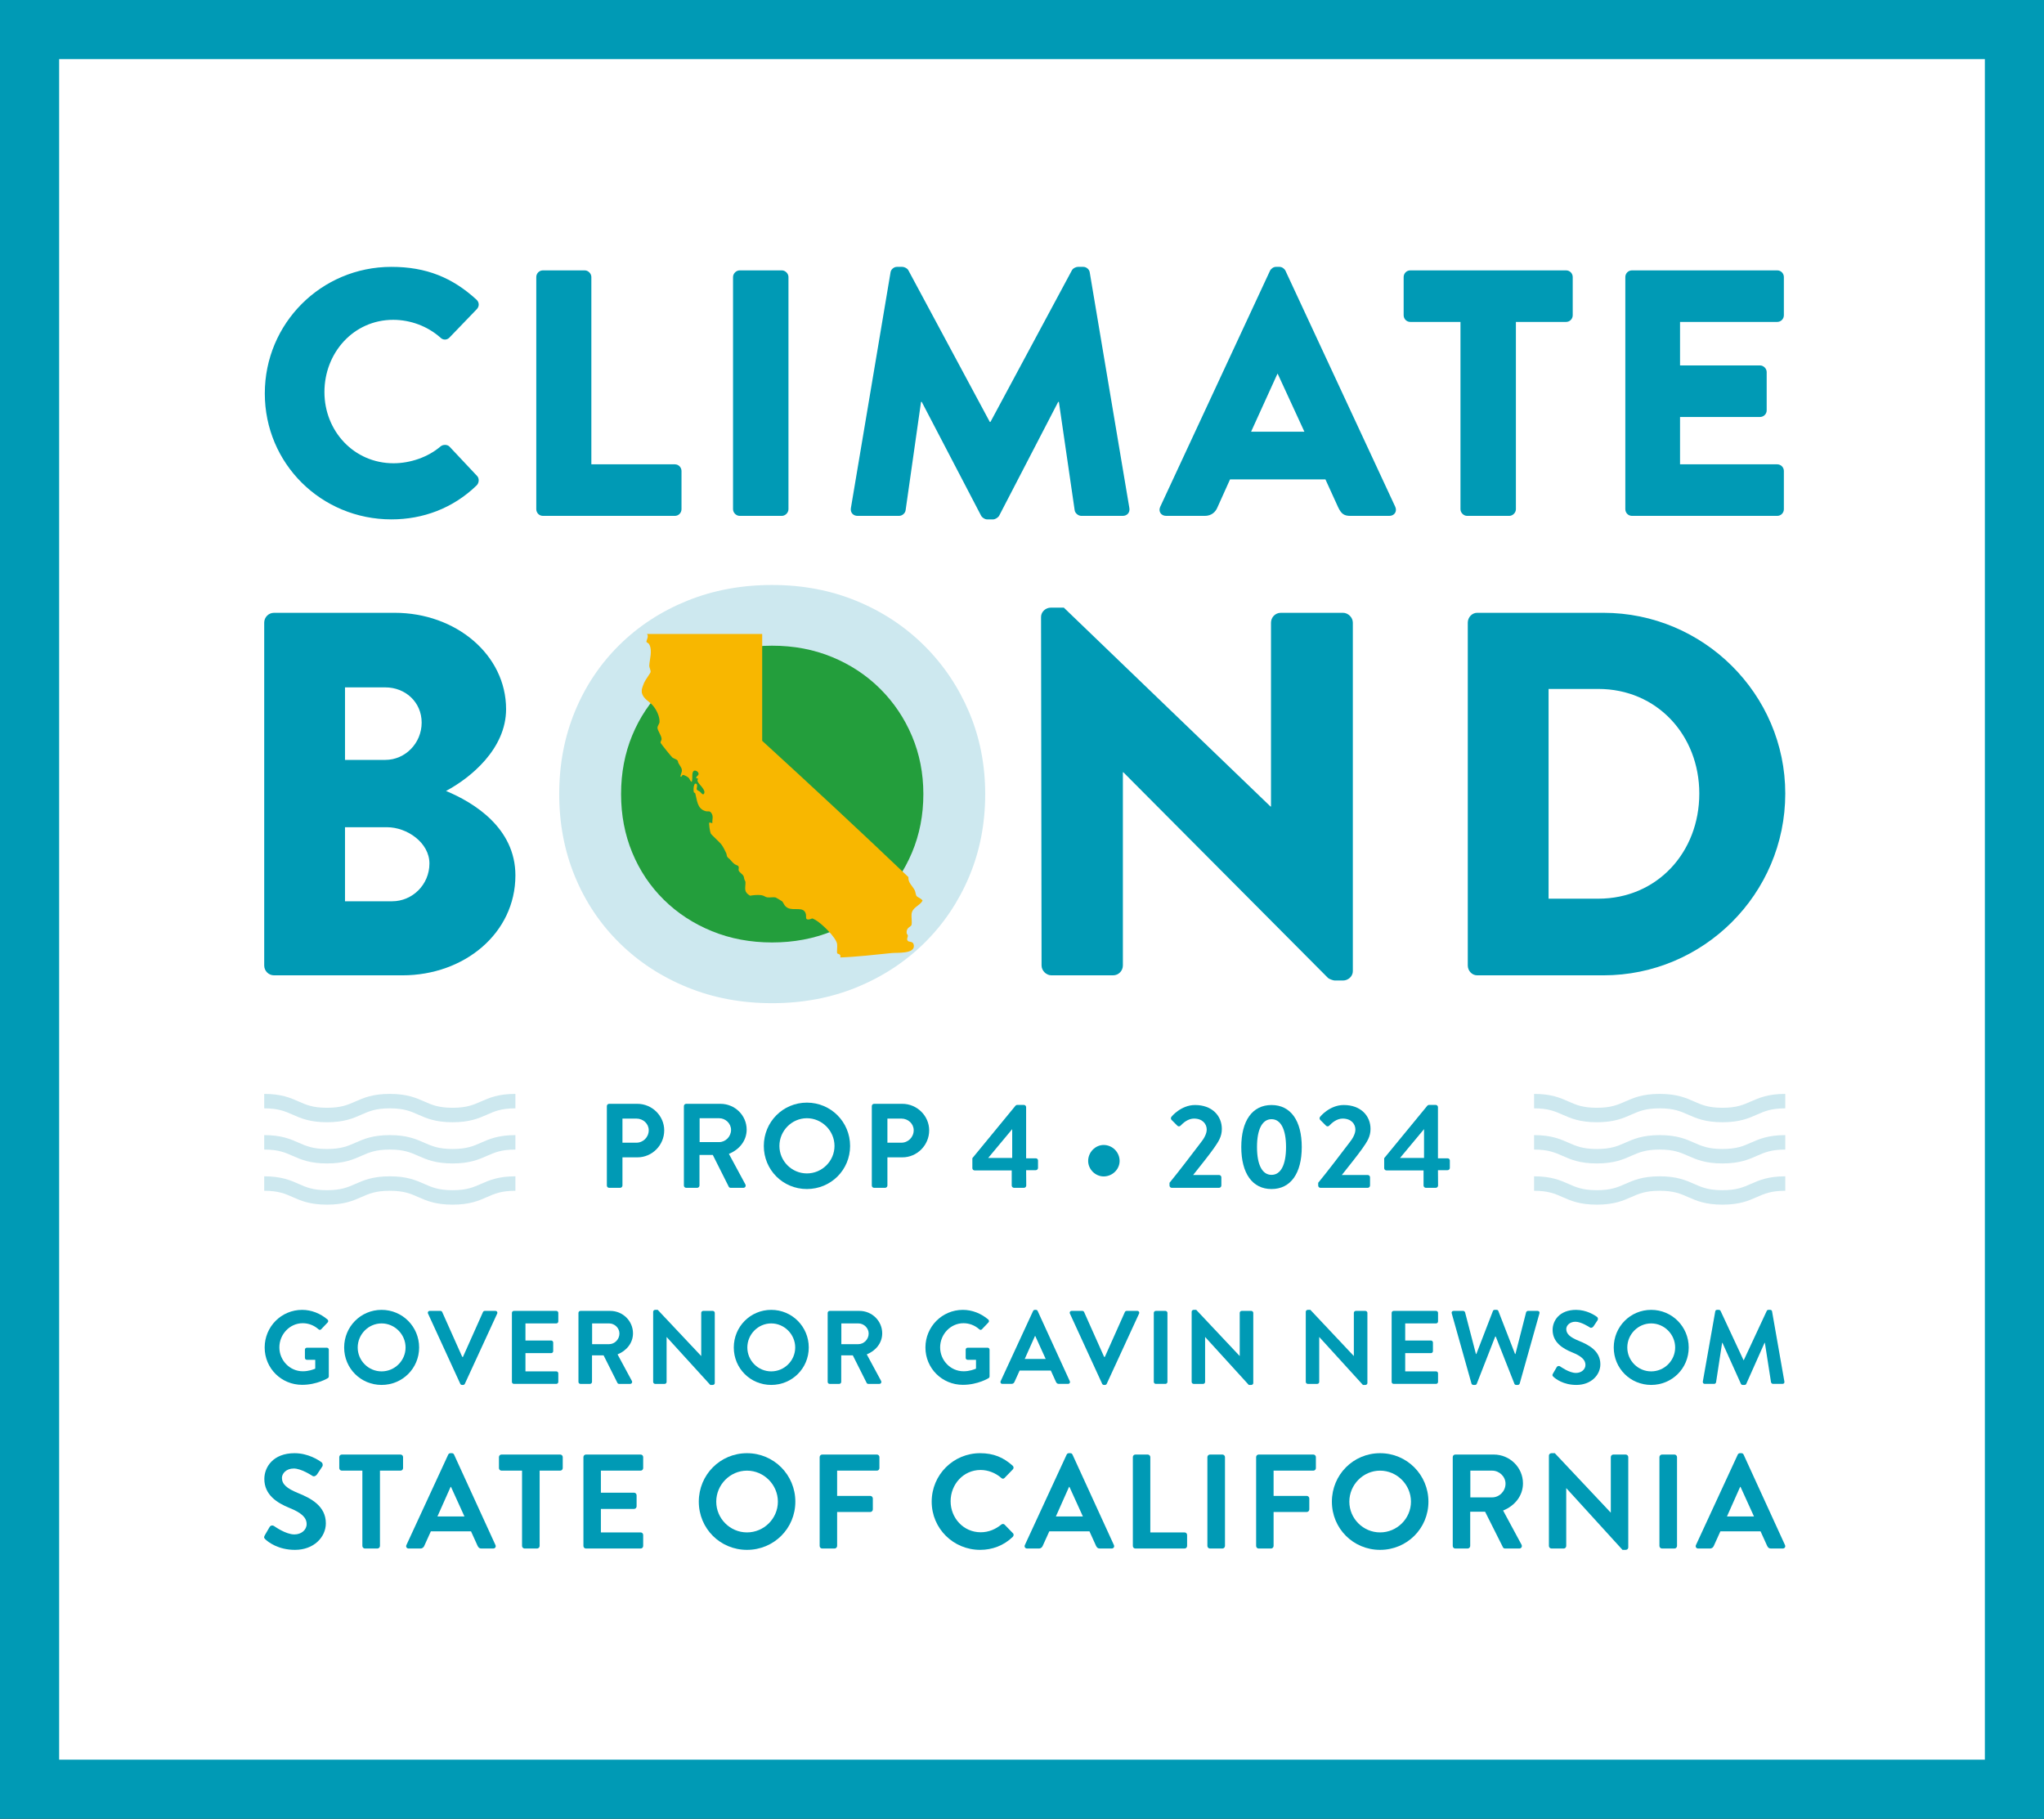 <?xml version="1.0" encoding="UTF-8"?>
<svg id="Layer_1" data-name="Layer 1" xmlns="http://www.w3.org/2000/svg" viewBox="0 0 489.233 435.365">
  <rect x="0" y="0" width="489.233" height="435.365" fill="#333333" stroke="none"/>
  <defs>
    <style>
      .cls-1 {
        fill: #009ab5;
      }

      .cls-2 {
        fill: #239e3c;
      }

      .cls-3 {
        fill: #fff;
      }

      .cls-4 {
        fill: #cde8ef;
      }

      .cls-5 {
        fill: #f8b700;
      }
    </style>
  </defs>
  <g>
    <rect class="cls-3" x="7.076" y="7.077" width="475.079" height="421.21"/>
    <path class="cls-1" d="M489.233,435.365H0V0h489.233v435.365ZM14.155,421.211h460.923V14.155H14.155v407.056Z"/>
  </g>
  <g>
    <path class="cls-1" d="M93.688,63.88c8.396,0,14.608,2.602,20.316,7.807.757.671.757,1.68.086,2.351l-6.549,6.8c-.588.588-1.512.588-2.1,0-3.104-2.77-7.218-4.282-11.332-4.282-9.487,0-16.457,7.892-16.457,17.294,0,9.319,7.054,17.043,16.541,17.043,3.945,0,8.227-1.427,11.249-4.029.588-.504,1.681-.504,2.183.083l6.549,6.968c.588.588.505,1.68-.083,2.268-5.709,5.541-12.929,8.143-20.402,8.143-16.791,0-30.308-13.348-30.308-30.139s13.517-30.308,30.308-30.308Z"/>
    <path class="cls-1" d="M128.36,66.314c0-.839.671-1.595,1.595-1.595h9.989c.84,0,1.597.756,1.597,1.595v44.832h19.981c.924,0,1.595.756,1.595,1.595v9.151c0,.839-.671,1.595-1.595,1.595h-31.567c-.924,0-1.595-.756-1.595-1.595v-55.578Z"/>
    <path class="cls-1" d="M175.454,66.314c0-.839.755-1.595,1.595-1.595h10.075c.838,0,1.595.756,1.595,1.595v55.578c0,.839-.757,1.595-1.595,1.595h-10.075c-.84,0-1.595-.756-1.595-1.595v-55.578Z"/>
    <path class="cls-1" d="M213.146,65.223c.083-.755.84-1.343,1.512-1.343h1.343c.421,0,1.176.336,1.428.839l19.476,36.269h.169l19.478-36.269c.25-.504,1.007-.839,1.426-.839h1.343c.671,0,1.428.588,1.512,1.343l9.487,56.417c.169,1.092-.588,1.847-1.595,1.847h-9.906c-.757,0-1.512-.671-1.595-1.344l-3.778-25.942h-.169l-14.103,27.201c-.252.505-1.009.924-1.428.924h-1.512c-.502,0-1.174-.419-1.426-.924l-14.189-27.201h-.169l-3.692,25.942c-.086.672-.757,1.344-1.595,1.344h-9.908c-1.007,0-1.762-.756-1.595-1.847l9.487-56.417Z"/>
    <path class="cls-1" d="M277.704,121.304l26.277-56.501c.252-.505.84-.924,1.428-.924h.838c.588,0,1.176.419,1.428.924l26.277,56.501c.502,1.092-.169,2.183-1.428,2.183h-9.318c-1.512,0-2.183-.504-2.938-2.099l-3.023-6.632h-22.835l-3.023,6.716c-.419,1.008-1.343,2.015-3.021,2.015h-9.237c-1.259,0-1.931-1.092-1.426-2.183ZM312.209,103.339l-6.38-13.853h-.083l-6.297,13.853h12.76Z"/>
    <path class="cls-1" d="M349.566,77.06h-12.005c-.924,0-1.595-.756-1.595-1.595v-9.151c0-.839.671-1.595,1.595-1.595h37.276c.924,0,1.595.756,1.595,1.595v9.151c0,.839-.671,1.595-1.595,1.595h-12.005v44.832c0,.839-.757,1.595-1.595,1.595h-10.075c-.84,0-1.595-.756-1.595-1.595v-44.832Z"/>
    <path class="cls-1" d="M389.023,66.314c0-.839.671-1.595,1.595-1.595h34.757c.924,0,1.595.756,1.595,1.595v9.151c0,.839-.671,1.595-1.595,1.595h-23.256v10.41h19.143c.84,0,1.595.756,1.595,1.595v9.151c0,.924-.755,1.595-1.595,1.595h-19.143v11.334h23.256c.924,0,1.595.756,1.595,1.595v9.151c0,.839-.671,1.595-1.595,1.595h-34.757c-.924,0-1.595-.756-1.595-1.595v-55.578Z"/>
  </g>
  <g>
    <path class="cls-1" d="M63.238,149.045c0-1.24.992-2.356,2.356-2.356h28.884c14.629,0,26.653,10.042,26.653,23.058,0,9.545-8.554,16.488-14.38,19.587,6.57,2.727,16.611,8.802,16.611,20.206,0,13.884-12.273,23.926-27.024,23.926h-30.744c-1.363,0-2.356-1.116-2.356-2.356v-82.066ZM92.247,181.897c4.71,0,8.677-3.967,8.677-8.925s-3.967-8.431-8.677-8.431h-9.67v17.356h9.67ZM93.858,215.74c4.835,0,8.926-3.967,8.926-9.051,0-4.958-5.33-8.677-10.165-8.677h-10.042v17.728h11.281Z"/>
    <path class="cls-1" d="M249.174,147.682c0-1.24,1.116-2.231,2.356-2.231h3.099l49.462,47.603h.124v-44.009c0-1.24.991-2.356,2.355-2.356h14.877c1.239,0,2.355,1.116,2.355,2.356v83.43c0,1.239-1.116,2.231-2.355,2.231h-1.983c-.372,0-1.363-.372-1.612-.62l-48.967-49.215h-.123v46.239c0,1.24-.992,2.356-2.356,2.356h-14.752c-1.24,0-2.356-1.116-2.356-2.356l-.123-83.429Z"/>
    <path class="cls-1" d="M351.314,149.045c0-1.24.992-2.356,2.232-2.356h30.248c23.925,0,43.512,19.464,43.512,43.265,0,24.049-19.587,43.512-43.512,43.512h-30.248c-1.24,0-2.232-1.116-2.232-2.356v-82.066ZM382.554,215.12c14.009,0,24.174-11.033,24.174-25.165,0-14.009-10.165-25.042-24.174-25.042h-11.901v50.207h11.901Z"/>
  </g>
  <g>
    <path class="cls-1" d="M145.252,264.77c0-.286.23-.545.545-.545h6.75c3.532,0,6.434,2.872,6.434,6.349,0,3.562-2.902,6.462-6.405,6.462h-3.591v6.751c0,.286-.259.545-.545.545h-2.643c-.315,0-.545-.259-.545-.545v-19.016ZM152.317,273.531c1.609,0,2.958-1.293,2.958-2.987,0-1.579-1.349-2.787-2.958-2.787h-3.332v5.774h3.332Z"/>
    <path class="cls-1" d="M163.691,264.77c0-.286.23-.545.545-.545h8.214c3.447,0,6.263,2.758,6.263,6.175,0,2.643-1.753,4.797-4.251,5.803l3.936,7.295c.201.374,0,.834-.489.834h-3.017c-.259,0-.401-.144-.46-.259l-3.821-7.611h-3.188v7.325c0,.286-.259.545-.545.545h-2.643c-.315,0-.545-.259-.545-.545v-19.016ZM172.135,273.387c1.523,0,2.843-1.32,2.843-2.929,0-1.523-1.32-2.787-2.843-2.787h-4.681v5.716h4.681Z"/>
    <path class="cls-1" d="M193.13,263.937c5.745,0,10.341,4.624,10.341,10.369s-4.596,10.314-10.341,10.314-10.311-4.569-10.311-10.314,4.567-10.369,10.311-10.369ZM193.13,280.884c3.62,0,6.608-2.958,6.608-6.578s-2.987-6.635-6.608-6.635-6.576,3.017-6.576,6.635,2.958,6.578,6.576,6.578Z"/>
    <path class="cls-1" d="M208.667,264.77c0-.286.23-.545.545-.545h6.752c3.532,0,6.434,2.872,6.434,6.349,0,3.562-2.902,6.462-6.407,6.462h-3.589v6.751c0,.286-.259.545-.547.545h-2.643c-.315,0-.545-.259-.545-.545v-19.016ZM215.735,273.531c1.609,0,2.958-1.293,2.958-2.987,0-1.579-1.349-2.787-2.958-2.787h-3.332v5.774h3.332Z"/>
    <path class="cls-1" d="M232.735,279.621v-2.384l10.341-12.582c.088-.086.23-.171.433-.171h1.55c.288,0,.545.23.545.545v12.236h2.298c.318,0,.547.23.547.517v1.781c0,.287-.23.546-.547.546h-2.298l.029,3.677c0,.286-.259.545-.545.545h-2.384c-.288,0-.547-.259-.547-.545v-3.62h-8.874c-.318,0-.547-.258-.547-.545ZM242.271,277.178v-6.894l-5.745,6.894h5.745Z"/>
    <path class="cls-1" d="M260.452,277.897c0-2.097,1.723-3.821,3.706-3.821,2.097,0,3.821,1.723,3.821,3.821,0,2.011-1.723,3.706-3.821,3.706-1.983,0-3.706-1.695-3.706-3.706Z"/>
    <path class="cls-1" d="M279.925,283.125c1.895-2.298,5.515-7.009,7.439-9.565.89-1.093,1.464-2.212,1.464-3.189,0-1.292-.975-2.614-3.044-2.614-1.379,0-2.557.978-3.217,1.695-.23.23-.547.23-.777,0l-1.379-1.379c-.171-.172-.23-.517-.027-.747,0,0,2.239-2.815,5.657-2.815,4.109,0,6.407,2.614,6.407,5.717,0,1.866-.804,3.044-1.926,4.652-1.235,1.753-3.418,4.453-4.941,6.378h6.204c.288,0,.547.258.547.545v1.983c0,.286-.259.545-.547.545h-11.316c-.315,0-.545-.259-.545-.545v-.661Z"/>
    <path class="cls-1" d="M297.101,274.565c0-6.29,2.643-10.053,7.238-10.053s7.238,3.763,7.238,10.053-2.643,10.055-7.238,10.055-7.238-3.765-7.238-10.055ZM307.814,274.565c0-4.251-1.264-6.664-3.474-6.664s-3.476,2.413-3.476,6.664c0,4.28,1.264,6.664,3.476,6.664s3.474-2.384,3.474-6.664Z"/>
    <path class="cls-1" d="M315.512,283.125c1.895-2.298,5.515-7.009,7.439-9.565.89-1.093,1.464-2.212,1.464-3.189,0-1.292-.975-2.614-3.044-2.614-1.379,0-2.557.978-3.217,1.695-.23.23-.547.23-.777,0l-1.379-1.379c-.171-.172-.23-.517-.027-.747,0,0,2.239-2.815,5.657-2.815,4.109,0,6.407,2.614,6.407,5.717,0,1.866-.804,3.044-1.926,4.652-1.235,1.753-3.418,4.453-4.941,6.378h6.204c.288,0,.547.258.547.545v1.983c0,.286-.259.545-.547.545h-11.316c-.315,0-.545-.259-.545-.545v-.661Z"/>
    <path class="cls-1" d="M331.306,279.621v-2.384l10.341-12.582c.088-.086.23-.171.433-.171h1.55c.288,0,.545.23.545.545v12.236h2.298c.318,0,.547.23.547.517v1.781c0,.287-.23.546-.547.546h-2.298l.029,3.677c0,.286-.259.545-.545.545h-2.384c-.288,0-.547-.259-.547-.545v-3.62h-8.874c-.318,0-.547-.258-.547-.545ZM340.843,277.178v-6.894l-5.745,6.894h5.745Z"/>
  </g>
  <g>
    <path class="cls-4" d="M184.795,240.133c-7.316,0-14.081-1.268-20.297-3.806-6.216-2.537-11.621-6.067-16.214-10.593-4.595-4.525-8.151-9.828-10.663-15.907-2.515-6.079-3.771-12.662-3.771-19.747,0-7.131,1.256-13.736,3.771-19.816,2.512-6.078,6.067-11.381,10.663-15.907,4.593-4.525,9.999-8.045,16.214-10.558,6.216-2.515,12.981-3.772,20.297-3.772s14.066,1.281,20.26,3.84c6.196,2.56,11.589,6.125,16.182,10.696,4.595,4.572,8.17,9.886,10.732,15.942,2.559,6.057,3.84,12.582,3.84,19.576,0,7.085-1.281,13.668-3.84,19.747-2.562,6.079-6.136,11.382-10.732,15.907-4.593,4.526-9.986,8.056-16.182,10.593-6.193,2.538-12.947,3.806-20.26,3.806Z"/>
    <path class="cls-2" d="M184.806,225.597c-5.191,0-9.992-.9-14.403-2.701-4.411-1.8-8.246-4.305-11.506-7.517-3.261-3.211-5.784-6.974-7.566-11.288-1.784-4.314-2.676-8.985-2.676-14.012,0-5.06.891-9.747,2.676-14.062,1.783-4.313,4.305-8.076,7.566-11.288,3.259-3.211,7.095-5.709,11.506-7.492,4.411-1.784,9.211-2.676,14.403-2.676s9.981.909,14.376,2.725c4.397,1.817,8.224,4.346,11.483,7.59,3.261,3.244,5.798,7.015,7.615,11.312,1.816,4.298,2.725,8.928,2.725,13.891,0,5.028-.909,9.698-2.725,14.012-1.818,4.314-4.354,8.077-7.615,11.288-3.259,3.212-7.086,5.717-11.483,7.517-4.395,1.801-9.187,2.701-14.376,2.701Z"/>
  </g>
  <g>
    <path class="cls-4" d="M412.274,268.631c-4.123,0-6.297-.961-8.216-1.809-1.836-.812-3.422-1.514-6.815-1.514s-4.979.702-6.815,1.514c-1.919.848-4.093,1.809-8.216,1.809s-6.297-.961-8.216-1.809c-1.836-.812-3.422-1.514-6.815-1.514v-3.46c4.123,0,6.297.961,8.216,1.809,1.836.812,3.422,1.514,6.815,1.514s4.979-.702,6.815-1.514c1.919-.848,4.093-1.809,8.216-1.809s6.297.961,8.216,1.809c1.836.812,3.422,1.514,6.815,1.514s4.979-.702,6.815-1.514c1.919-.848,4.093-1.809,8.216-1.809v3.46c-3.393,0-4.979.702-6.815,1.514-1.919.848-4.093,1.809-8.216,1.809Z"/>
    <path class="cls-4" d="M412.274,278.495c-4.123,0-6.297-.961-8.214-1.809-1.838-.811-3.424-1.513-6.817-1.513s-4.979.702-6.817,1.513c-1.917.848-4.091,1.809-8.214,1.809s-6.297-.961-8.214-1.809c-1.838-.811-3.424-1.513-6.817-1.513v-3.46c4.123,0,6.297.961,8.214,1.809,1.838.811,3.424,1.513,6.817,1.513s4.979-.702,6.817-1.513c1.917-.848,4.091-1.809,8.214-1.809s6.297.961,8.214,1.809c1.838.811,3.424,1.513,6.817,1.513s4.979-.702,6.817-1.513c1.917-.848,4.091-1.809,8.214-1.809v3.46c-3.393,0-4.979.702-6.817,1.513-1.917.848-4.091,1.809-8.214,1.809Z"/>
    <path class="cls-4" d="M412.274,288.359c-4.123,0-6.297-.962-8.214-1.809-1.838-.811-3.424-1.512-6.817-1.512s-4.979.701-6.817,1.512c-1.917.847-4.091,1.809-8.214,1.809s-6.297-.962-8.214-1.809c-1.838-.811-3.424-1.512-6.817-1.512v-3.462c4.123,0,6.297.961,8.214,1.809,1.838.811,3.424,1.513,6.817,1.513s4.979-.702,6.817-1.513c1.917-.848,4.091-1.809,8.214-1.809s6.297.961,8.214,1.809c1.838.811,3.424,1.513,6.817,1.513s4.979-.702,6.817-1.513c1.917-.848,4.091-1.809,8.214-1.809v3.462c-3.393,0-4.979.701-6.817,1.512-1.917.847-4.091,1.809-8.214,1.809Z"/>
    <path class="cls-4" d="M108.332,268.631c-4.123,0-6.297-.961-8.216-1.809-1.836-.812-3.422-1.514-6.815-1.514s-4.979.702-6.815,1.514c-1.919.848-4.093,1.809-8.216,1.809s-6.297-.961-8.216-1.809c-1.836-.812-3.422-1.514-6.815-1.514v-3.46c4.123,0,6.297.961,8.216,1.809,1.836.812,3.422,1.514,6.815,1.514s4.979-.702,6.815-1.514c1.919-.848,4.093-1.809,8.216-1.809s6.297.961,8.216,1.809c1.836.812,3.422,1.514,6.815,1.514s4.979-.702,6.815-1.514c1.919-.848,4.093-1.809,8.216-1.809v3.46c-3.393,0-4.979.702-6.815,1.514-1.919.848-4.093,1.809-8.216,1.809Z"/>
    <path class="cls-4" d="M108.332,278.495c-4.123,0-6.297-.961-8.214-1.809-1.838-.811-3.424-1.513-6.817-1.513s-4.979.702-6.817,1.513c-1.917.848-4.091,1.809-8.214,1.809s-6.297-.961-8.214-1.809c-1.838-.811-3.424-1.513-6.817-1.513v-3.46c4.123,0,6.297.961,8.214,1.809,1.838.811,3.424,1.513,6.817,1.513s4.979-.702,6.817-1.513c1.917-.848,4.091-1.809,8.214-1.809s6.297.961,8.214,1.809c1.838.811,3.424,1.513,6.817,1.513s4.979-.702,6.817-1.513c1.917-.848,4.091-1.809,8.214-1.809v3.46c-3.393,0-4.979.702-6.817,1.513-1.917.848-4.091,1.809-8.214,1.809Z"/>
    <path class="cls-4" d="M108.332,288.359c-4.123,0-6.297-.962-8.214-1.809-1.838-.811-3.424-1.512-6.817-1.512s-4.979.701-6.817,1.512c-1.917.847-4.091,1.809-8.214,1.809s-6.297-.962-8.214-1.809c-1.838-.811-3.424-1.512-6.817-1.512v-3.462c4.123,0,6.297.961,8.214,1.809,1.838.811,3.424,1.513,6.817,1.513s4.979-.702,6.817-1.513c1.917-.848,4.091-1.809,8.214-1.809s6.297.961,8.214,1.809c1.838.811,3.424,1.513,6.817,1.513s4.979-.702,6.817-1.513c1.917-.848,4.091-1.809,8.214-1.809v3.462c-3.393,0-4.979.701-6.817,1.512-1.917.847-4.091,1.809-8.214,1.809Z"/>
  </g>
  <path class="cls-5" d="M153.615,165.077c.054-.392.388-1.254.56-1.661.278-.659,1.496-2.257,1.542-2.549.073-.46-.324-1.022-.308-1.546.045-1.429.836-3.611-.047-5.134-.163-.281-.6-.381-.631-.555-.064-.358.639-1.318.128-1.875h27.572v25.575c11.713,10.698,23.48,21.642,35.006,32.626-.146,1.303.955,2.074,1.491,3.129.219.431.231,1.055.423,1.354.229.357,1.245.629,1.468,1.162-.741,1.292-2.437,1.538-2.638,3.195-.087.721.175,2.065-.024,2.64-.161.465-1.296.559-1.15,1.944.018.168.266.354.287.577.034.372-.316.71-.094,1.147.293.577,1.356-.013,1.521,1.173.293,2.104-3.948,1.722-5.248,1.849-4.11.404-8.236.912-12.358,1.058.269-.887-.682-.826-.73-.99-.133-.457.083-1.576-.03-2.248-.27-1.61-3.722-4.906-5.132-5.71-1.132-.646-.696-.296-1.527-.158-1.071.179-.66-.632-.806-1.242-.481-2.013-2.829-.723-4.358-1.511-.871-.449-.965-1.238-1.35-1.584-.065-.058-1.415-.876-1.499-.9-.61-.175-1.444.068-2.086-.048-.446-.08-.77-.444-1.433-.523-.817-.097-1.833-.003-2.648.136-1.604-.97-1.065-1.772-1.087-3.246-.003-.213-.251-.531-.293-.778-.062-.367-.1-.679-.375-.964-.248-.258-.533-.479-.775-.742-.352-.383-.146-.539-.162-1.016-.017-.548-.498-.482-.937-.771-.471-.309-.825-.815-1.218-1.211-.239-.241-.563-.415-.677-.749-.098-.285-.059-.5-.204-.782-.33-.644-.642-1.349-1.072-1.934-.54-.736-2.421-2.328-2.61-2.723-.143-.298-.529-2.451-.306-2.624l.709.178c-.086-.811.272-1.508-.141-2.253-.491-.885-.81-.427-1.507-.629-2.015-.583-1.988-2.592-2.457-4.262-.038-.137-.305-.136-.335-.262-.116-.489-.092-1.25.094-1.715.082-.204.169-.414.423-.334.439.137.196.86.167,1.157-.045.459.429.49.756.743.263.204.735.986,1.012.481.292-.532-.229-1.184-.53-1.586-.271-.363-1-1.062-1.045-1.503-.02-.198.121-.327.107-.521-.141-.033-.27-.059-.403-.087-.105-.401.386-.536.514-.831.18-.416-.252-.866-.651-.968-.666-.17-.801.606-.81,1.126-.009.477.035,1.113-.131,1.557-.376-.16-.439-.58-.661-.881-.202-.274-1.153-.832-1.497-.768-.197.037-.301.654-.552.348-.063-.076.379-1.048.349-1.487-.061-.881-.871-1.349-.98-2.234-.291-.46-.927-.5-1.314-.819-.221-.183-2.694-3.253-2.777-3.459-.145-.363.25-.564.203-1.062-.076-.799-.962-1.93-.977-2.567-.012-.481.469-.97.49-1.415.062-1.318-.736-2.932-1.581-3.911-.937-1.087-2.312-1.587-2.663-3.113.02-.231-.031-.484,0-.71Z"/>
  <g>
    <path class="cls-1" d="M63.365,367.523l1.158-1.992c.257-.451.802-.451,1.093-.225.16.095,2.764,1.992,4.853,1.992,1.672,0,2.924-1.093,2.924-2.474,0-1.64-1.381-2.764-4.082-3.857-3.021-1.221-6.042-3.149-6.042-6.943,0-2.859,2.122-6.171,7.232-6.171,3.278,0,5.785,1.672,6.427,2.154.322.194.419.739.194,1.061l-1.221,1.832c-.257.385-.739.642-1.124.385-.259-.16-2.701-1.766-4.467-1.766-1.832,0-2.83,1.221-2.83,2.248,0,1.512,1.19,2.539,3.794,3.6,3.116,1.253,6.716,3.118,6.716,7.263,0,3.309-2.859,6.364-7.392,6.364-4.048,0-6.427-1.897-7.069-2.507-.291-.288-.451-.451-.162-.964Z"/>
    <path class="cls-1" d="M86.734,352.032h-4.918c-.351,0-.611-.288-.611-.611v-2.636c0-.322.259-.611.611-.611h14.047c.354,0,.611.288.611.611v2.636c0,.322-.257.611-.611.611h-4.918v18.03c0,.322-.288.611-.611.611h-2.99c-.32,0-.611-.288-.611-.611v-18.03Z"/>
    <path class="cls-1" d="M97.279,369.836l9.996-21.63c.095-.191.257-.354.545-.354h.322c.32,0,.451.162.545.354l9.899,21.63c.194.419-.063.836-.545.836h-2.798c-.482,0-.705-.194-.93-.642l-1.575-3.472h-9.611l-1.575,3.472c-.128.32-.417.642-.93.642h-2.796c-.482,0-.741-.417-.547-.836ZM111.164,362.992l-3.215-7.072h-.097l-3.149,7.072h6.461Z"/>
    <path class="cls-1" d="M124.953,352.032h-4.916c-.354,0-.613-.288-.613-.611v-2.636c0-.322.259-.611.613-.611h14.044c.351,0,.611.288.611.611v2.636c0,.322-.259.611-.611.611h-4.918v18.03c0,.322-.288.611-.611.611h-2.99c-.32,0-.611-.288-.611-.611v-18.03Z"/>
    <path class="cls-1" d="M139.644,348.786c0-.322.257-.611.611-.611h13.08c.354,0,.611.288.611.611v2.636c0,.322-.257.611-.611.611h-9.512v5.272h7.937c.322,0,.611.288.611.611v2.667c0,.354-.288.611-.611.611h-7.937v5.623h9.512c.354,0,.611.291.611.611v2.636c0,.322-.257.611-.611.611h-13.08c-.354,0-.611-.288-.611-.611v-21.276Z"/>
    <path class="cls-1" d="M178.795,347.853c6.427,0,11.571,5.175,11.571,11.602s-5.143,11.539-11.571,11.539-11.537-5.112-11.537-11.539,5.109-11.602,11.537-11.602ZM178.795,366.815c4.051,0,7.392-3.309,7.392-7.36s-3.341-7.423-7.392-7.423-7.36,3.375-7.36,7.423,3.312,7.36,7.36,7.36Z"/>
    <path class="cls-1" d="M196.187,348.786c0-.322.257-.611.611-.611h13.08c.354,0,.611.288.611.611v2.636c0,.322-.257.611-.611.611h-9.512v6.042h7.937c.322,0,.611.288.611.611v2.636c0,.32-.288.611-.611.611h-7.937v8.131c0,.322-.291.611-.611.611h-2.958c-.354,0-.611-.288-.611-.611v-21.276Z"/>
    <path class="cls-1" d="M234.6,347.853c3.244,0,5.592,1.03,7.777,2.99.288.257.288.642.032.901l-1.96,2.023c-.225.257-.547.257-.804,0-1.349-1.19-3.149-1.895-4.95-1.895-4.114,0-7.166,3.438-7.166,7.486,0,4.019,3.086,7.425,7.2,7.425,1.928,0,3.566-.739,4.916-1.832.257-.225.611-.194.804,0l1.992,2.057c.257.225.194.642-.032.867-2.185,2.12-4.95,3.118-7.808,3.118-6.43,0-11.602-5.112-11.602-11.539s5.173-11.602,11.602-11.602Z"/>
    <path class="cls-1" d="M245.304,369.836l9.996-21.63c.095-.191.257-.354.545-.354h.322c.32,0,.448.162.545.354l9.899,21.63c.194.419-.063.836-.545.836h-2.798c-.48,0-.705-.194-.93-.642l-1.575-3.472h-9.611l-1.575,3.472c-.128.32-.417.642-.93.642h-2.796c-.482,0-.741-.417-.547-.836ZM259.188,362.992l-3.215-7.072h-.097l-3.149,7.072h6.461Z"/>
    <path class="cls-1" d="M271.148,348.786c0-.322.257-.611.611-.611h2.958c.32,0,.611.288.611.611v18.03h8.194c.354,0,.611.291.611.611v2.636c0,.322-.257.611-.611.611h-11.762c-.354,0-.611-.288-.611-.611v-21.276Z"/>
    <path class="cls-1" d="M288.989,348.786c0-.322.291-.611.611-.611h2.99c.322,0,.611.288.611.611v21.276c0,.322-.288.611-.611.611h-2.99c-.32,0-.611-.288-.611-.611v-21.276Z"/>
    <path class="cls-1" d="M300.656,348.786c0-.322.257-.611.611-.611h13.08c.354,0,.611.288.611.611v2.636c0,.322-.257.611-.611.611h-9.512v6.042h7.937c.322,0,.611.288.611.611v2.636c0,.32-.288.611-.611.611h-7.937v8.131c0,.322-.291.611-.611.611h-2.958c-.354,0-.611-.288-.611-.611v-21.276Z"/>
    <path class="cls-1" d="M330.324,347.853c6.427,0,11.571,5.175,11.571,11.602s-5.143,11.539-11.571,11.539-11.537-5.112-11.537-11.539,5.109-11.602,11.537-11.602ZM330.324,366.815c4.051,0,7.392-3.309,7.392-7.36s-3.341-7.423-7.392-7.423-7.36,3.375-7.36,7.423,3.312,7.36,7.36,7.36Z"/>
    <path class="cls-1" d="M347.716,348.786c0-.322.257-.611.611-.611h9.192c3.857,0,7.006,3.086,7.006,6.91,0,2.958-1.96,5.369-4.756,6.493l4.402,8.162c.225.419,0,.933-.545.933h-3.375c-.291,0-.451-.16-.514-.288l-4.276-8.518h-3.566v8.196c0,.322-.291.611-.611.611h-2.958c-.354,0-.611-.288-.611-.611v-21.276ZM357.165,358.428c1.703,0,3.183-1.478,3.183-3.278,0-1.703-1.48-3.118-3.183-3.118h-5.238v6.396h5.238Z"/>
    <path class="cls-1" d="M370.732,348.432c0-.32.291-.579.611-.579h.804l13.368,14.207h.034v-13.274c0-.322.257-.611.611-.611h2.956c.322,0,.611.288.611.611v21.63c0,.322-.288.579-.611.579h-.77l-13.434-14.752h-.034v13.819c0,.322-.257.611-.611.611h-2.924c-.32,0-.611-.288-.611-.611v-21.63Z"/>
    <path class="cls-1" d="M397.187,348.786c0-.322.291-.611.611-.611h2.99c.322,0,.611.288.611.611v21.276c0,.322-.288.611-.611.611h-2.99c-.32,0-.611-.288-.611-.611v-21.276Z"/>
    <path class="cls-1" d="M405.93,369.836l9.996-21.63c.095-.191.257-.354.545-.354h.322c.32,0,.451.162.545.354l9.899,21.63c.194.419-.063.836-.545.836h-2.798c-.482,0-.705-.194-.93-.642l-1.575-3.472h-9.611l-1.575,3.472c-.128.32-.417.642-.93.642h-2.796c-.482,0-.741-.417-.547-.836ZM419.815,362.992l-3.215-7.072h-.097l-3.149,7.072h6.461Z"/>
  </g>
  <g>
    <path class="cls-1" d="M72.309,313.544c2.246,0,4.393.872,6.089,2.32.201.198.225.498.025.698l-1.545,1.622c-.201.201-.426.201-.649,0-1.075-.948-2.397-1.446-3.769-1.446-3.12,0-5.592,2.67-5.592,5.79,0,3.093,2.471,5.716,5.616,5.716,1.397,0,2.471-.426,2.969-.624v-2.122h-1.996c-.275,0-.475-.201-.475-.448v-1.974c0-.273.201-.473.475-.473h4.792c.25,0,.448.225.448.473v6.389c0,.201-.099.324-.198.401,0,0-2.571,1.622-6.191,1.622-4.965,0-8.96-3.945-8.96-8.935s3.994-9.009,8.96-9.009Z"/>
    <path class="cls-1" d="M91.334,313.544c4.992,0,8.984,4.017,8.984,9.009s-3.992,8.96-8.984,8.96-8.96-3.97-8.96-8.96,3.97-9.009,8.96-9.009ZM91.334,328.269c3.145,0,5.74-2.571,5.74-5.716s-2.595-5.765-5.74-5.765-5.716,2.62-5.716,5.765,2.571,5.716,5.716,5.716Z"/>
    <path class="cls-1" d="M102.45,314.441c-.149-.324.05-.649.424-.649h2.546c.225,0,.374.151.426.275l4.792,10.733h.173l4.792-10.733c.05-.124.201-.275.424-.275h2.546c.376,0,.574.324.426.649l-7.736,16.797c-.077.149-.201.275-.426.275h-.25c-.223,0-.349-.126-.424-.275l-7.712-16.797Z"/>
    <path class="cls-1" d="M122.525,314.267c0-.25.201-.475.475-.475h10.156c.275,0,.475.225.475.475v2.046c0,.25-.201.475-.475.475h-7.387v4.091h6.166c.248,0,.473.225.473.475v2.07c0,.275-.225.475-.473.475h-6.166v4.368h7.387c.275,0,.475.223.475.473v2.048c0,.248-.201.473-.475.473h-10.156c-.275,0-.475-.225-.475-.473v-16.522Z"/>
    <path class="cls-1" d="M138.455,314.267c0-.25.201-.475.475-.475h7.137c2.994,0,5.441,2.397,5.441,5.366,0,2.296-1.523,4.168-3.695,5.042l3.42,6.34c.176.324,0,.723-.424.723h-2.62c-.225,0-.351-.124-.401-.225l-3.318-6.612h-2.771v6.364c0,.248-.223.473-.473.473h-2.296c-.275,0-.475-.225-.475-.473v-16.522ZM145.792,321.754c1.322,0,2.471-1.147,2.471-2.546,0-1.322-1.149-2.42-2.471-2.42h-4.069v4.965h4.069Z"/>
    <path class="cls-1" d="M156.334,313.992c0-.25.225-.448.475-.448h.624l10.381,11.03h.025v-10.307c0-.25.201-.475.475-.475h2.296c.25,0,.473.225.473.475v16.795c0,.25-.223.451-.473.451h-.599l-10.433-11.456h-.025v10.733c0,.248-.198.473-.473.473h-2.271c-.25,0-.475-.225-.475-.473v-16.797Z"/>
    <path class="cls-1" d="M184.593,313.544c4.992,0,8.984,4.017,8.984,9.009s-3.992,8.96-8.984,8.96-8.96-3.97-8.96-8.96,3.97-9.009,8.96-9.009ZM184.593,328.269c3.145,0,5.74-2.571,5.74-5.716s-2.595-5.765-5.74-5.765-5.716,2.62-5.716,5.765,2.571,5.716,5.716,5.716Z"/>
    <path class="cls-1" d="M198.106,314.267c0-.25.201-.475.475-.475h7.137c2.994,0,5.441,2.397,5.441,5.366,0,2.296-1.523,4.168-3.695,5.042l3.42,6.34c.176.324,0,.723-.424.723h-2.62c-.225,0-.351-.124-.401-.225l-3.318-6.612h-2.771v6.364c0,.248-.223.473-.473.473h-2.296c-.275,0-.475-.225-.475-.473v-16.522ZM205.444,321.754c1.322,0,2.471-1.147,2.471-2.546,0-1.322-1.149-2.42-2.471-2.42h-4.069v4.965h4.069Z"/>
    <path class="cls-1" d="M230.462,313.544c2.246,0,4.393.872,6.089,2.32.201.198.225.498.025.698l-1.545,1.622c-.201.201-.426.201-.649,0-1.075-.948-2.397-1.446-3.769-1.446-3.12,0-5.592,2.67-5.592,5.79,0,3.093,2.471,5.716,5.616,5.716,1.397,0,2.471-.426,2.969-.624v-2.122h-1.996c-.275,0-.475-.201-.475-.448v-1.974c0-.273.201-.473.475-.473h4.792c.25,0,.448.225.448.473v6.389c0,.201-.099.324-.198.401,0,0-2.571,1.622-6.191,1.622-4.965,0-8.96-3.945-8.96-8.935s3.994-9.009,8.96-9.009Z"/>
    <path class="cls-1" d="M239.507,330.614l7.761-16.797c.077-.149.201-.273.426-.273h.248c.25,0,.349.124.426.273l7.687,16.797c.149.324-.05.649-.426.649h-2.17c-.374,0-.55-.149-.725-.5l-1.221-2.694h-7.464l-1.223,2.694c-.099.25-.324.5-.723.5h-2.172c-.374,0-.572-.324-.424-.649ZM250.289,325.297l-2.496-5.49h-.074l-2.447,5.49h5.017Z"/>
    <path class="cls-1" d="M256.086,314.441c-.149-.324.05-.649.424-.649h2.546c.225,0,.374.151.426.275l4.792,10.733h.173l4.792-10.733c.05-.124.201-.275.424-.275h2.546c.376,0,.574.324.426.649l-7.736,16.797c-.077.149-.201.275-.426.275h-.25c-.223,0-.349-.126-.424-.275l-7.712-16.797Z"/>
    <path class="cls-1" d="M276.161,314.267c0-.25.225-.475.475-.475h2.32c.25,0,.473.225.473.475v16.522c0,.248-.223.473-.473.473h-2.32c-.25,0-.475-.225-.475-.473v-16.522Z"/>
    <path class="cls-1" d="M285.224,313.992c0-.25.225-.448.475-.448h.624l10.381,11.03h.025v-10.307c0-.25.201-.475.475-.475h2.296c.25,0,.473.225.473.475v16.795c0,.25-.223.451-.473.451h-.599l-10.433-11.456h-.025v10.733c0,.248-.198.473-.473.473h-2.271c-.25,0-.475-.225-.475-.473v-16.797Z"/>
    <path class="cls-1" d="M312.54,313.992c0-.25.225-.448.475-.448h.624l10.381,11.03h.025v-10.307c0-.25.201-.475.475-.475h2.296c.25,0,.473.225.473.475v16.795c0,.25-.223.451-.473.451h-.599l-10.433-11.456h-.025v10.733c0,.248-.198.473-.473.473h-2.271c-.25,0-.475-.225-.475-.473v-16.797Z"/>
    <path class="cls-1" d="M333.091,314.267c0-.25.201-.475.475-.475h10.156c.275,0,.475.225.475.475v2.046c0,.25-.201.475-.475.475h-7.387v4.091h6.166c.248,0,.473.225.473.475v2.07c0,.275-.225.475-.473.475h-6.166v4.368h7.387c.275,0,.475.223.475.473v2.048c0,.248-.201.473-.475.473h-10.156c-.275,0-.475-.225-.475-.473v-16.522Z"/>
    <path class="cls-1" d="M347.473,314.391c-.099-.349.101-.599.451-.599h2.296c.198,0,.399.176.448.349l2.595,9.96h.101l3.967-10.284c.05-.149.176-.273.424-.273h.451c.25,0,.374.124.424.273l3.994,10.284h.099l2.546-9.96c.05-.173.25-.349.448-.349h2.298c.349,0,.547.25.448.599l-4.717,16.773c-.05.198-.25.349-.448.349h-.399c-.225,0-.376-.126-.426-.275l-4.467-11.305h-.124l-4.418,11.305c-.074.149-.176.275-.424.275h-.401c-.198,0-.399-.151-.448-.349l-4.717-16.773Z"/>
    <path class="cls-1" d="M371.694,328.816l.899-1.548c.198-.349.624-.349.847-.173.126.074,2.147,1.548,3.769,1.548,1.298,0,2.271-.849,2.271-1.922,0-1.273-1.072-2.147-3.17-2.996-2.345-.948-4.69-2.444-4.69-5.389,0-2.221,1.647-4.792,5.614-4.792,2.546,0,4.492,1.298,4.992,1.672.25.149.324.574.149.822l-.948,1.424c-.198.3-.572.498-.872.3-.201-.126-2.097-1.374-3.469-1.374-1.424,0-2.197.948-2.197,1.748,0,1.174.924,1.971,2.944,2.796,2.422.973,5.215,2.42,5.215,5.639,0,2.571-2.221,4.943-5.74,4.943-3.143,0-4.99-1.473-5.49-1.946-.223-.225-.349-.349-.124-.75Z"/>
    <path class="cls-1" d="M395.211,313.544c4.992,0,8.984,4.017,8.984,9.009s-3.992,8.96-8.984,8.96-8.96-3.97-8.96-8.96,3.97-9.009,8.96-9.009ZM395.211,328.269c3.145,0,5.74-2.571,5.74-5.716s-2.595-5.765-5.74-5.765-5.716,2.62-5.716,5.765,2.571,5.716,5.716,5.716Z"/>
    <path class="cls-1" d="M410.546,313.918c.025-.201.173-.374.448-.374h.399c.201,0,.351.099.426.248l5.49,11.78h.074l5.49-11.78c.077-.149.201-.248.426-.248h.399c.275,0,.424.173.448.374l2.947,16.77c.074.349-.126.574-.451.574h-2.271c-.225,0-.424-.201-.473-.374l-1.473-9.46h-.074l-4.368,9.809c-.05.149-.201.275-.424.275h-.451c-.223,0-.349-.126-.424-.275l-4.418-9.809h-.074l-1.449,9.46c-.025.173-.223.374-.448.374h-2.246c-.324,0-.525-.225-.473-.574l2.969-16.77Z"/>
  </g>
</svg>